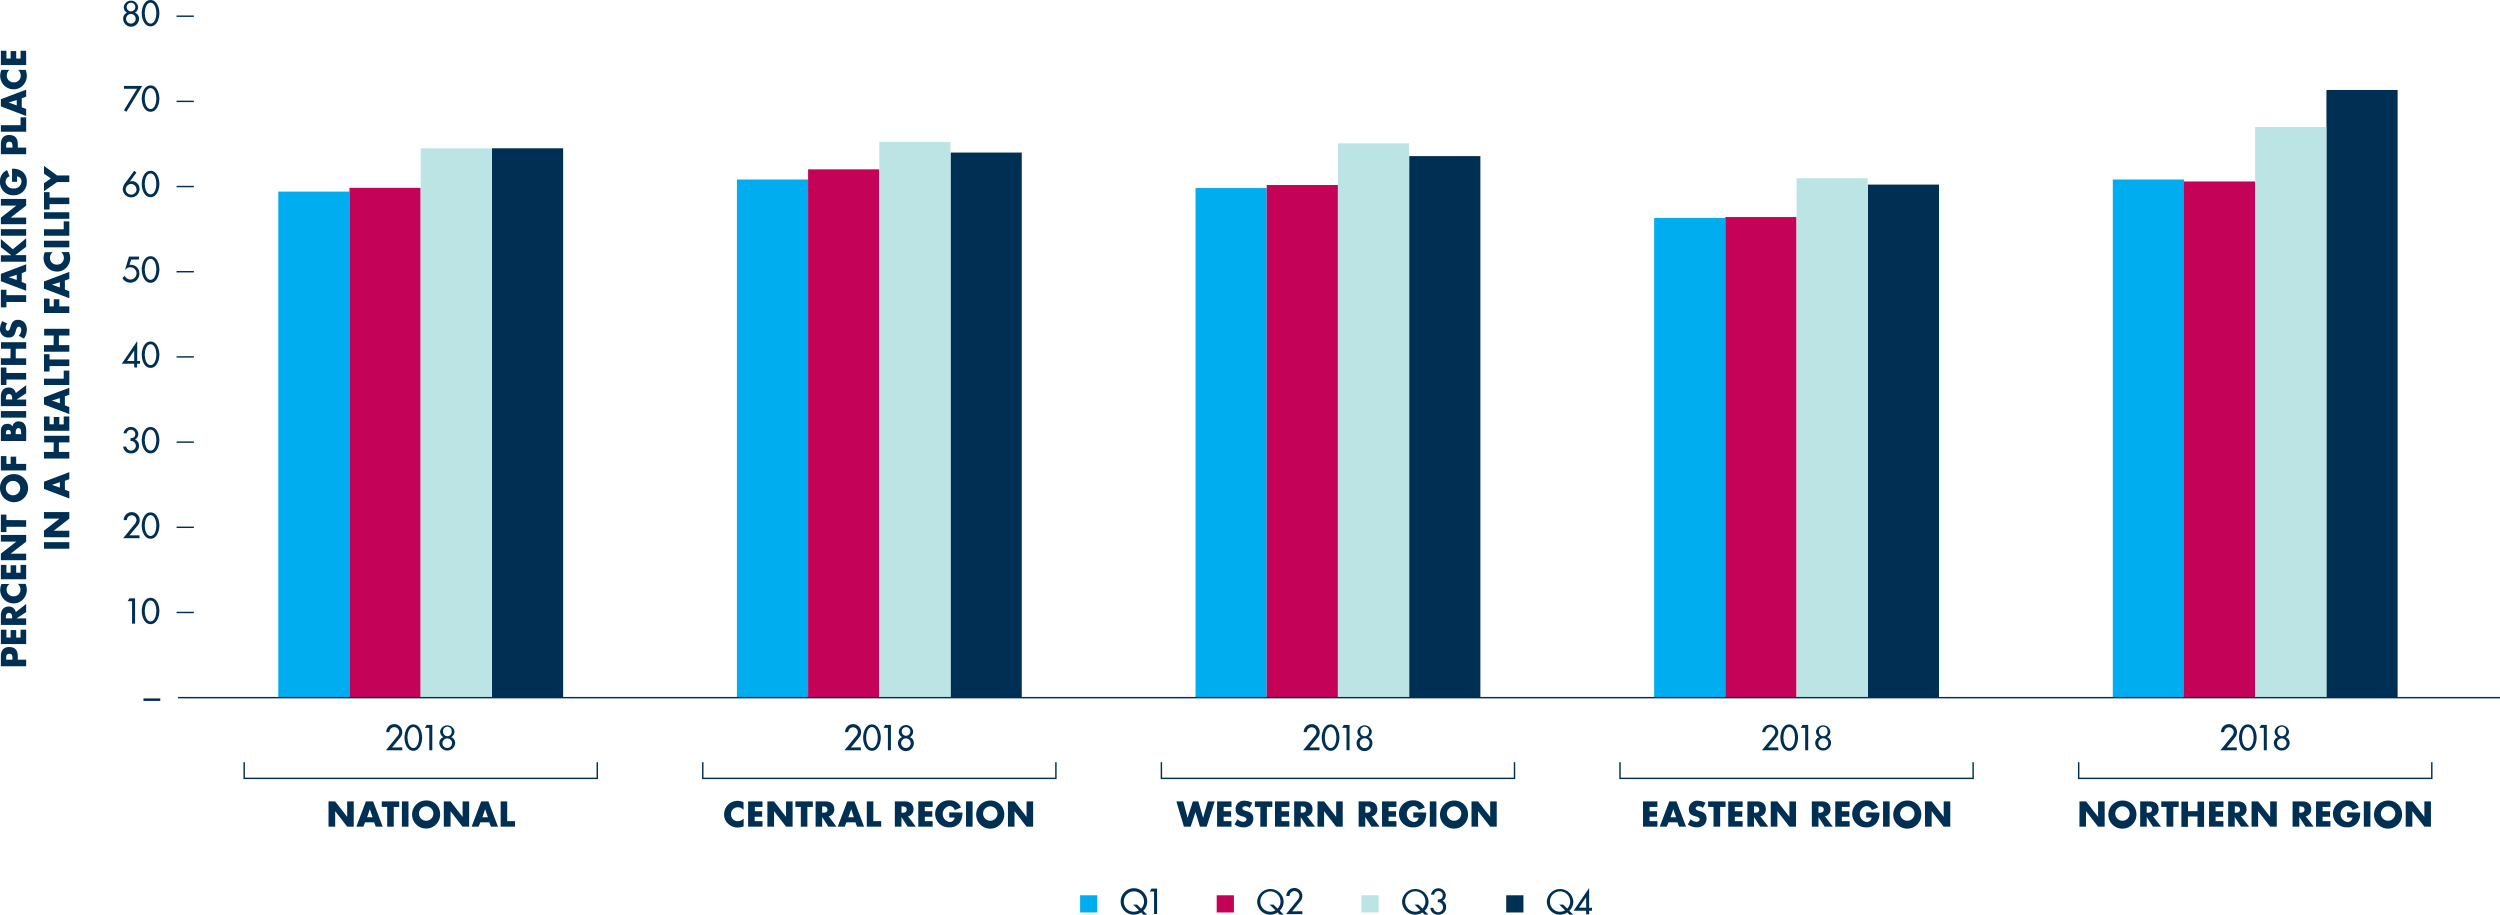 <svg xmlns="http://www.w3.org/2000/svg" viewBox="0 0 521.57 190.83"><defs><style>.cls-1{fill:#002f54;}.cls-2{fill:#00aeef;}.cls-3{fill:#c40257;}.cls-4{fill:#bce4e5;}.cls-5{fill:none;stroke:#002f54;stroke-miterlimit:10;stroke-width:0.3px;}</style></defs><title>uganda-figure6_1</title><g id="Layer_2" data-name="Layer 2"><g id="Art"><rect class="cls-1" x="102.64" y="30.94" width="14.85" height="114.61"/><rect class="cls-2" x="58.06" y="39.97" width="14.85" height="105.57"/><rect class="cls-3" x="72.91" y="39.19" width="14.85" height="106.35"/><rect class="cls-4" x="87.76" y="30.94" width="14.85" height="114.61"/><rect class="cls-1" x="198.32" y="31.83" width="14.85" height="113.72"/><rect class="cls-2" x="153.74" y="37.45" width="14.85" height="108.1"/><rect class="cls-3" x="168.59" y="35.33" width="14.85" height="110.21"/><rect class="cls-4" x="183.45" y="29.6" width="14.85" height="115.94"/><rect class="cls-1" x="294" y="32.57" width="14.85" height="112.97"/><rect class="cls-2" x="249.42" y="39.23" width="14.85" height="106.32"/><rect class="cls-3" x="264.27" y="38.6" width="14.85" height="106.95"/><rect class="cls-4" x="279.13" y="29.9" width="14.85" height="115.65"/><rect class="cls-1" x="389.68" y="38.51" width="14.85" height="107.04"/><rect class="cls-2" x="345.1" y="45.47" width="14.85" height="100.08"/><rect class="cls-3" x="359.95" y="45.28" width="14.85" height="100.27"/><rect class="cls-4" x="374.81" y="37.18" width="14.85" height="108.37"/><rect class="cls-1" x="485.36" y="18.77" width="14.85" height="126.78"/><rect class="cls-2" x="440.79" y="37.45" width="14.85" height="108.1"/><rect class="cls-3" x="455.63" y="37.86" width="14.85" height="107.69"/><rect class="cls-4" x="470.49" y="26.49" width="14.85" height="119.06"/><path class="cls-1" d="M33.44,145.71v.52H29.93v-.52Z"/><line class="cls-5" x1="37.15" y1="145.55" x2="521.57" y2="145.55"/><path class="cls-1" d="M68.54,167.19h1.37l2.52,3.23h0v-3.23h1.37v5.28H72.44l-2.51-3.23h0v3.23H68.54Z"/><path class="cls-1" d="M76.16,171.56l-.36.91H74.34l2-5.28h1.5l2,5.28H78.4l-.35-.91Zm1-2.74h0l-.57,1.68h1.14Z"/><path class="cls-1" d="M82.15,172.47H80.78v-4.12H79.65v-1.16h3.64v1.16H82.15Z"/><path class="cls-1" d="M85.22,172.47H83.85v-5.28h1.37Z"/><path class="cls-1" d="M91.82,169.73A2.93,2.93,0,1,1,88.9,167,2.81,2.81,0,0,1,91.82,169.73Zm-4.41,0a1.49,1.49,0,1,0,3,0,1.49,1.49,0,0,0-3,0Z"/><path class="cls-1" d="M92.59,167.19H94l2.51,3.23h0v-3.23h1.37v5.28H96.49L94,169.24h0v3.23H92.59Z"/><path class="cls-1" d="M100.21,171.56l-.36.91H98.39l2-5.28h1.5l2,5.28h-1.47l-.34-.91Zm1-2.74h0l-.56,1.68h1.14Z"/><path class="cls-1" d="M105.81,171.31h1.64v1.16h-3v-5.28h1.37Z"/><polyline class="cls-5" points="50.94 159.01 50.94 162.39 124.61 162.39 124.61 159.01"/><path class="cls-1" d="M155.14,169a1.51,1.51,0,0,0-1.21-.58,1.4,1.4,0,0,0-1.41,1.47,1.37,1.37,0,0,0,1.43,1.43,1.57,1.57,0,0,0,1.19-.56v1.65a3.94,3.94,0,0,1-1.22.24,2.94,2.94,0,0,1-2-.78,2.58,2.58,0,0,1-.85-2,2.77,2.77,0,0,1,.78-1.93,2.84,2.84,0,0,1,2-.86,3.24,3.24,0,0,1,1.26.27Z"/><path class="cls-1" d="M157.49,168.35v.89H159v1.16h-1.55v.91h1.63v1.16h-3v-5.28h3v1.16Z"/><path class="cls-1" d="M160.1,167.19h1.37l2.52,3.23h0v-3.23h1.37v5.28H164l-2.51-3.23h0v3.23H160.1Z"/><path class="cls-1" d="M168.44,172.47h-1.37v-4.12h-1.13v-1.16h3.64v1.16h-1.14Z"/><path class="cls-1" d="M174.53,172.47h-1.71l-1.29-2h0v2h-1.37v-5.28h2.05c1.05,0,1.84.5,1.84,1.63a1.43,1.43,0,0,1-1.16,1.49Zm-3-2.91h.14c.44,0,.95-.08.95-.66s-.51-.66-.95-.66h-.14Z"/><path class="cls-1" d="M176.59,171.56l-.36.91h-1.46l2-5.28h1.5l2,5.28h-1.46l-.35-.91Zm1-2.74h0L177,170.5h1.14Z"/><path class="cls-1" d="M182.19,171.31h1.65v1.16h-3v-5.28h1.37Z"/><path class="cls-1" d="M191.08,172.47h-1.71l-1.3-2h0v2h-1.38v-5.28h2.06c1,0,1.83.5,1.83,1.63a1.42,1.42,0,0,1-1.15,1.49Zm-3-2.91h.13c.45,0,.95-.08.95-.66s-.5-.66-.95-.66h-.13Z"/><path class="cls-1" d="M192.94,168.35v.89h1.55v1.16h-1.55v.91h1.64v1.16h-3v-5.28h3v1.16Z"/><path class="cls-1" d="M200.78,169.52a3.37,3.37,0,0,1-.54,2.09,2.55,2.55,0,0,1-2.18,1,2.82,2.82,0,1,1,.05-5.63,2.44,2.44,0,0,1,2.38,1.48l-1.3.54a1.2,1.2,0,0,0-1.14-.84,1.69,1.69,0,0,0,0,3.32,1,1,0,0,0,1.11-.92h-1.12v-1.08Z"/><path class="cls-1" d="M202.91,172.47h-1.37v-5.28h1.37Z"/><path class="cls-1" d="M209.51,169.73a2.93,2.93,0,1,1-2.92-2.71A2.81,2.81,0,0,1,209.51,169.73Zm-4.41,0a1.5,1.5,0,1,0,3,0,1.5,1.5,0,0,0-3,0Z"/><path class="cls-1" d="M210.28,167.19h1.37l2.52,3.23h0v-3.23h1.37v5.28h-1.37l-2.51-3.23h0v3.23h-1.37Z"/><polyline class="cls-5" points="146.62 159.01 146.62 162.39 220.29 162.39 220.29 159.01"/><path class="cls-1" d="M247.76,170.6h0l1.11-3.41H250l1,3.41h0l1-3.41h1.43l-1.69,5.28h-1.4l-.93-3.06h0l-1,3.06H247l-1.58-5.28h1.43Z"/><path class="cls-1" d="M255.29,168.35v.89h1.55v1.16h-1.55v.91h1.63v1.16h-3v-5.28h3v1.16Z"/><path class="cls-1" d="M260.71,168.55a1.43,1.43,0,0,0-.91-.35c-.25,0-.59.15-.59.44s.38.43.61.51l.35.1c.74.22,1.31.59,1.31,1.44a1.81,1.81,0,0,1-.55,1.43,2.31,2.31,0,0,1-1.5.49,3.22,3.22,0,0,1-1.85-.6l.58-1.11a1.86,1.86,0,0,0,1.22.55c.32,0,.67-.16.67-.53s-.54-.52-.84-.6c-.86-.25-1.42-.47-1.42-1.5a1.71,1.71,0,0,1,1.82-1.77,3.57,3.57,0,0,1,1.65.44Z"/><path class="cls-1" d="M264.31,172.47h-1.37v-4.12H261.8v-1.16h3.64v1.16h-1.13Z"/><path class="cls-1" d="M267.38,168.35v.89h1.54v1.16h-1.54v.91H269v1.16h-3v-5.28h3v1.16Z"/><path class="cls-1" d="M274.38,172.47h-1.71l-1.3-2h0v2H270v-5.28H272c1,0,1.83.5,1.83,1.63a1.42,1.42,0,0,1-1.15,1.49Zm-3-2.91h.13c.45,0,.95-.08.95-.66s-.5-.66-.95-.66h-.13Z"/><path class="cls-1" d="M274.88,167.19h1.37l2.51,3.23h0v-3.23h1.37v5.28h-1.37l-2.52-3.23h0v3.23h-1.37Z"/><path class="cls-1" d="M287.84,172.47h-1.71l-1.3-2h0v2h-1.38v-5.28h2.06c1,0,1.83.5,1.83,1.63a1.42,1.42,0,0,1-1.15,1.49Zm-3-2.91H285c.45,0,.95-.08.95-.66s-.5-.66-.95-.66h-.13Z"/><path class="cls-1" d="M289.7,168.35v.89h1.55v1.16H289.7v.91h1.63v1.16h-3v-5.28h3v1.16Z"/><path class="cls-1" d="M297.54,169.52a3.37,3.37,0,0,1-.54,2.09,2.55,2.55,0,0,1-2.18,1,2.82,2.82,0,1,1,.05-5.63,2.44,2.44,0,0,1,2.38,1.48L296,169a1.2,1.2,0,0,0-1.14-.84,1.69,1.69,0,0,0,0,3.32,1,1,0,0,0,1.11-.92h-1.12v-1.08Z"/><path class="cls-1" d="M299.67,172.47H298.3v-5.28h1.37Z"/><path class="cls-1" d="M306.27,169.73a2.93,2.93,0,1,1-2.92-2.71A2.81,2.81,0,0,1,306.27,169.73Zm-4.41,0a1.49,1.49,0,1,0,3,0,1.49,1.49,0,0,0-3,0Z"/><path class="cls-1" d="M307,167.19h1.37l2.52,3.23h0v-3.23h1.37v5.28h-1.37l-2.52-3.23h0v3.23H307Z"/><polyline class="cls-5" points="242.3 159.01 242.3 162.39 315.97 162.39 315.97 159.01"/><path class="cls-1" d="M344.15,168.35v.89h1.54v1.16h-1.54v.91h1.63v1.16h-3v-5.28h3v1.16Z"/><path class="cls-1" d="M348.1,171.56l-.37.91h-1.46l2-5.28h1.49l2,5.28h-1.46l-.34-.91Zm1-2.74h0l-.57,1.68h1.15Z"/><path class="cls-1" d="M355.27,168.55a1.43,1.43,0,0,0-.91-.35c-.25,0-.59.15-.59.44s.37.43.61.51l.35.1c.74.22,1.3.59,1.3,1.44a1.8,1.8,0,0,1-.54,1.43,2.33,2.33,0,0,1-1.5.49,3.25,3.25,0,0,1-1.86-.6l.59-1.11a1.84,1.84,0,0,0,1.22.55c.32,0,.66-.16.66-.53s-.54-.52-.83-.6c-.86-.25-1.43-.47-1.43-1.5a1.71,1.71,0,0,1,1.82-1.77,3.58,3.58,0,0,1,1.66.44Z"/><path class="cls-1" d="M358.87,172.47h-1.38v-4.12h-1.13v-1.16H360v1.16h-1.13Z"/><path class="cls-1" d="M361.93,168.35v.89h1.55v1.16h-1.55v.91h1.63v1.16h-3v-5.28h3v1.16Z"/><path class="cls-1" d="M368.93,172.47h-1.7l-1.3-2h0v2h-1.37v-5.28h2c1.05,0,1.84.5,1.84,1.63a1.43,1.43,0,0,1-1.16,1.49Zm-3-2.91h.14c.45,0,.95-.08.95-.66s-.5-.66-.95-.66h-.14Z"/><path class="cls-1" d="M369.43,167.19h1.38l2.51,3.23h0v-3.23h1.38v5.28h-1.38l-2.51-3.23h0v3.23h-1.38Z"/><path class="cls-1" d="M382.39,172.47h-1.71l-1.29-2h0v2H378v-5.28h2.05c1.05,0,1.84.5,1.84,1.63a1.43,1.43,0,0,1-1.16,1.49Zm-3-2.91h.14c.44,0,.95-.08.95-.66s-.51-.66-.95-.66h-.14Z"/><path class="cls-1" d="M384.26,168.35v.89h1.55v1.16h-1.55v.91h1.63v1.16h-3v-5.28h3v1.16Z"/><path class="cls-1" d="M392.1,169.52a3.44,3.44,0,0,1-.54,2.09,2.57,2.57,0,0,1-2.18,1,2.82,2.82,0,1,1,.05-5.63,2.45,2.45,0,0,1,2.38,1.48l-1.3.54a1.2,1.2,0,0,0-1.14-.84,1.69,1.69,0,0,0,0,3.32,1,1,0,0,0,1.1-.92h-1.12v-1.08Z"/><path class="cls-1" d="M394.23,172.47h-1.37v-5.28h1.37Z"/><path class="cls-1" d="M400.83,169.73a2.93,2.93,0,1,1-2.92-2.71A2.82,2.82,0,0,1,400.83,169.73Zm-4.41,0a1.49,1.49,0,1,0,3,0,1.49,1.49,0,0,0-3,0Z"/><path class="cls-1" d="M401.59,167.19H403l2.51,3.23h0v-3.23h1.37v5.28H405.5L403,169.24h0v3.23h-1.38Z"/><polyline class="cls-5" points="337.98 159.01 337.98 162.39 411.65 162.39 411.65 159.01"/><path class="cls-1" d="M433.84,167.19h1.37l2.51,3.23h0v-3.23h1.37v5.28h-1.37l-2.52-3.23h0v3.23h-1.37Z"/><path class="cls-1" d="M445.71,169.73a2.93,2.93,0,1,1-2.92-2.71A2.81,2.81,0,0,1,445.71,169.73Zm-4.41,0a1.49,1.49,0,1,0,3,0,1.49,1.49,0,0,0-3,0Z"/><path class="cls-1" d="M450.87,172.47h-1.71l-1.29-2h0v2h-1.37v-5.28h2c1.05,0,1.84.5,1.84,1.63a1.43,1.43,0,0,1-1.16,1.49Zm-3-2.91H448c.45,0,.95-.08.95-.66s-.5-.66-.95-.66h-.14Z"/><path class="cls-1" d="M453.41,172.47H452v-4.12H450.9v-1.16h3.64v1.16h-1.13Z"/><path class="cls-1" d="M458.46,169.23v-2h1.37v5.28h-1.37v-2.16h-2v2.16H455.1v-5.28h1.38v2Z"/><path class="cls-1" d="M462.24,168.35v.89h1.54v1.16h-1.54v.91h1.63v1.16h-3v-5.28h3v1.16Z"/><path class="cls-1" d="M469.24,172.47h-1.71l-1.3-2h0v2h-1.37v-5.28h2c1,0,1.83.5,1.83,1.63a1.42,1.42,0,0,1-1.15,1.49Zm-3-2.91h.13c.45,0,.95-.08.95-.66s-.5-.66-.95-.66h-.13Z"/><path class="cls-1" d="M469.74,167.19h1.37l2.51,3.23h0v-3.23H475v5.28h-1.37l-2.52-3.23h0v3.23h-1.37Z"/><path class="cls-1" d="M482.7,172.47H481l-1.3-2h0v2H478.3v-5.28h2.06c1,0,1.83.5,1.83,1.63a1.43,1.43,0,0,1-1.15,1.49Zm-3-2.91h.13c.45,0,.95-.08.95-.66s-.5-.66-.95-.66h-.13Z"/><path class="cls-1" d="M484.56,168.35v.89h1.55v1.16h-1.55v.91h1.63v1.16h-3v-5.28h3v1.16Z"/><path class="cls-1" d="M492.4,169.52a3.37,3.37,0,0,1-.54,2.09,2.55,2.55,0,0,1-2.18,1,2.82,2.82,0,1,1,.05-5.63,2.44,2.44,0,0,1,2.38,1.48l-1.3.54a1.2,1.2,0,0,0-1.14-.84,1.69,1.69,0,0,0,0,3.32,1,1,0,0,0,1.11-.92h-1.12v-1.08Z"/><path class="cls-1" d="M494.53,172.47h-1.37v-5.28h1.37Z"/><path class="cls-1" d="M501.13,169.73a2.93,2.93,0,1,1-2.92-2.71A2.81,2.81,0,0,1,501.13,169.73Zm-4.41,0a1.49,1.49,0,1,0,3,0,1.49,1.49,0,0,0-3,0Z"/><path class="cls-1" d="M501.9,167.19h1.37l2.52,3.23h0v-3.23h1.37v5.28H505.8l-2.52-3.23h0v3.23H501.9Z"/><polyline class="cls-5" points="433.67 159.01 433.67 162.39 507.34 162.39 507.34 159.01"/><path class="cls-1" d="M26.51,2.65a1.31,1.31,0,0,1-.69-1.18,1.51,1.51,0,0,1,3,0,1.31,1.31,0,0,1-.69,1.18A1.27,1.27,0,0,1,29,3.92a1.65,1.65,0,0,1-3.3,0A1.27,1.27,0,0,1,26.51,2.65Zm-.2,1.27a1,1,0,0,0,2,0,1,1,0,0,0-2,0Zm.12-2.45a.9.9,0,0,0,1.8,0,.9.9,0,1,0-1.8,0Z"/><path class="cls-1" d="M29.57,2.75c0-1.08.48-2.75,1.84-2.75s1.84,1.67,1.84,2.75S32.77,5.5,31.41,5.5,29.57,3.83,29.57,2.75Zm.63,0c0,.72.27,2.17,1.21,2.17s1.21-1.45,1.21-2.17S32.36.56,31.41.56,30.2,2,30.2,2.75Z"/><path class="cls-1" d="M28.47,36l-1.4,1.91h0a1.24,1.24,0,0,1,.52-.12,1.61,1.61,0,0,1,1.52,1.65,1.73,1.73,0,0,1-1.74,1.74,1.77,1.77,0,0,1-1.76-1.69,2.39,2.39,0,0,1,.58-1.4L28,35.63Zm0,3.52a1.15,1.15,0,0,0-1.12-1.14,1.17,1.17,0,0,0-1.12,1.1,1.14,1.14,0,0,0,1.12,1.12A1.12,1.12,0,0,0,28.49,39.47Z"/><path class="cls-1" d="M29.57,38.38c0-1.08.48-2.75,1.84-2.75s1.84,1.67,1.84,2.75-.48,2.76-1.84,2.76S29.57,39.46,29.57,38.38Zm.63,0c0,.73.27,2.17,1.21,2.17s1.21-1.44,1.21-2.17-.26-2.19-1.21-2.19S30.2,37.65,30.2,38.38Z"/><path class="cls-1" d="M27.37,54.16,27,55.25l.37,0a1.75,1.75,0,0,1,1.7,1.85,1.86,1.86,0,0,1-2,1.87A1.83,1.83,0,0,1,25.54,58l.49-.46a1.31,1.31,0,0,0,1.17.78,1.28,1.28,0,1,0-1-2.08H26.1l.81-2.71H29v.6Z"/><path class="cls-1" d="M29.57,56.2c0-1.08.48-2.75,1.84-2.75s1.84,1.67,1.84,2.75S32.77,59,31.41,59,29.57,57.28,29.57,56.2Zm.63,0c0,.73.27,2.18,1.21,2.18s1.21-1.45,1.21-2.18S32.36,54,31.41,54,30.2,55.47,30.2,56.19Z"/><path class="cls-1" d="M25.86,18.53v-.6h3.81l-3.3,5.39L25.86,23l2.73-4.48Z"/><path class="cls-1" d="M29.57,20.57c0-1.09.48-2.75,1.84-2.75s1.84,1.66,1.84,2.75-.48,2.75-1.84,2.75S29.57,21.65,29.57,20.57Zm.63,0c0,.73.27,2.17,1.21,2.17s1.21-1.44,1.21-2.17-.26-2.18-1.21-2.18S30.2,19.83,30.2,20.56Z"/><path class="cls-1" d="M29.21,75.31v.58H28.6v.77H28v-.77h-2.6l3.23-4.74v4.16ZM28,73.14h0l-1.49,2.17H28Z"/><path class="cls-1" d="M29.57,74c0-1.09.48-2.75,1.84-2.75s1.84,1.66,1.84,2.75-.48,2.75-1.84,2.75S29.57,75.1,29.57,74Zm.63,0c0,.73.27,2.17,1.21,2.17s1.21-1.44,1.21-2.17-.26-2.18-1.21-2.18S30.2,73.28,30.2,74Z"/><path class="cls-1" d="M27.22,91.41c.57,0,1-.21,1-.85a.88.88,0,0,0-.92-.9.85.85,0,0,0-.88.75h-.65a1.55,1.55,0,0,1,3.08.09,1.29,1.29,0,0,1-.68,1.19A1.37,1.37,0,0,1,29,93a1.56,1.56,0,0,1-1.68,1.59,1.54,1.54,0,0,1-1.62-1.42h.64a1,1,0,0,0,1,.84,1,1,0,0,0,1-1,1,1,0,0,0-1.11-1Z"/><path class="cls-1" d="M29.57,91.83c0-1.08.48-2.75,1.84-2.75s1.84,1.67,1.84,2.75-.48,2.76-1.84,2.76S29.57,92.91,29.57,91.83Zm.63,0c0,.73.27,2.17,1.21,2.17s1.21-1.44,1.21-2.17-.26-2.19-1.21-2.19S30.2,91.1,30.2,91.83Z"/><path class="cls-1" d="M29.1,111.69v.6H25.69L28,109.45a1.6,1.6,0,0,0,.47-.94,1,1,0,0,0-1-1,1,1,0,0,0-1,1h-.66a1.67,1.67,0,0,1,3.34,0,1.79,1.79,0,0,1-.39,1.09L27,111.69Z"/><path class="cls-1" d="M29.57,109.65c0-1.08.48-2.75,1.84-2.75s1.84,1.67,1.84,2.75-.48,2.75-1.84,2.75S29.57,110.73,29.57,109.65Zm.63,0c0,.73.27,2.17,1.21,2.17s1.21-1.44,1.21-2.17-.26-2.18-1.21-2.18S30.2,108.92,30.2,109.64Z"/><path class="cls-1" d="M26.63,125.43l.37-.6h1.18v5.28h-.63v-4.68Z"/><path class="cls-1" d="M29.57,127.47c0-1.09.48-2.75,1.84-2.75s1.84,1.66,1.84,2.75-.48,2.75-1.84,2.75S29.57,128.55,29.57,127.47Zm.63,0c0,.73.27,2.17,1.21,2.17s1.21-1.44,1.21-2.17-.26-2.18-1.21-2.18S30.2,126.73,30.2,127.46Z"/><rect class="cls-2" x="225.34" y="186.78" width="3.59" height="3.59"/><path class="cls-1" d="M238.53,190.83l-.45-.47a2.8,2.8,0,0,1-1.51.47,2.73,2.73,0,0,1-2.77-2.75,2.77,2.77,0,0,1,5.54,0,2.67,2.67,0,0,1-.83,1.94l.82.81Zm-.47-1.28a2,2,0,0,0,.62-1.47,2.11,2.11,0,1,0-4.22,0,2.08,2.08,0,0,0,3.16,1.83l-1.21-1.18h.82Z"/><path class="cls-1" d="M239.86,186l.36-.61h1.18v5.29h-.63V186Z"/><rect class="cls-3" x="253.84" y="186.78" width="3.59" height="3.59"/><path class="cls-1" d="M267,190.83l-.45-.47a2.77,2.77,0,0,1-1.51.47,2.73,2.73,0,0,1-2.76-2.75,2.77,2.77,0,0,1,5.53,0A2.67,2.67,0,0,1,267,190l.82.81Zm-.47-1.28a2,2,0,0,0,.62-1.47,2.11,2.11,0,1,0-4.22,0,2.12,2.12,0,0,0,2.11,2.13,2.07,2.07,0,0,0,1.05-.3l-1.21-1.18h.82Z"/><path class="cls-1" d="M271.71,190.11v.61H268.3l2.31-2.84a1.65,1.65,0,0,0,.47-.95,1,1,0,0,0-2.05,0h-.66a1.67,1.67,0,0,1,3.34,0,1.7,1.7,0,0,1-.39,1.08l-1.74,2.12Z"/><rect class="cls-4" x="284.04" y="186.78" width="3.59" height="3.59"/><path class="cls-1" d="M297.23,190.83l-.45-.47a2.77,2.77,0,0,1-1.51.47,2.73,2.73,0,0,1-2.76-2.75,2.77,2.77,0,0,1,5.53,0,2.67,2.67,0,0,1-.83,1.94l.82.81Zm-.46-1.28a2.11,2.11,0,1,0-3.61-1.47,2.12,2.12,0,0,0,2.11,2.13,2.07,2.07,0,0,0,1.05-.3l-1.21-1.18h.82Z"/><path class="cls-1" d="M300,187.65c.57,0,1-.21,1-.85a.88.88,0,0,0-.92-.9.85.85,0,0,0-.88.75h-.65a1.55,1.55,0,0,1,3.08.1,1.31,1.31,0,0,1-.68,1.19,1.35,1.35,0,0,1,.75,1.31,1.56,1.56,0,0,1-1.68,1.58,1.53,1.53,0,0,1-1.61-1.42h.63a1,1,0,0,0,2-.19,1,1,0,0,0-1.11-1Z"/><rect class="cls-1" x="314.24" y="186.78" width="3.59" height="3.59"/><path class="cls-1" d="M327.43,190.83l-.45-.47a2.77,2.77,0,0,1-1.51.47,2.73,2.73,0,0,1-2.76-2.75,2.77,2.77,0,0,1,5.53,0,2.67,2.67,0,0,1-.83,1.94l.82.81Zm-.47-1.28a2,2,0,0,0,.62-1.47,2.11,2.11,0,1,0-4.22,0,2.08,2.08,0,0,0,3.16,1.83l-1.21-1.18h.82Z"/><path class="cls-1" d="M332.14,189.37V190h-.6v.77h-.63V190H328.3l3.24-4.74v4.16Zm-1.23-2.18h0l-1.48,2.18h1.5Z"/><path class="cls-1" d="M83.92,155.92v.6H80.51l2.31-2.83a1.65,1.65,0,0,0,.47-.95,1,1,0,0,0-2.06,0h-.65a1.67,1.67,0,0,1,3.34,0,1.77,1.77,0,0,1-.39,1.09l-1.74,2.12Z"/><path class="cls-1" d="M84.39,153.88c0-1.08.48-2.75,1.84-2.75s1.84,1.67,1.84,2.75-.48,2.76-1.84,2.76S84.39,155,84.39,153.88Zm.63,0c0,.73.27,2.17,1.21,2.17s1.21-1.44,1.21-2.17-.26-2.19-1.21-2.19S85,153.15,85,153.88Z"/><path class="cls-1" d="M88.64,151.85l.37-.61h1.18v5.28h-.63v-4.67Z"/><path class="cls-1" d="M92.52,153.79a1.33,1.33,0,0,1-.7-1.19,1.52,1.52,0,0,1,3,0,1.34,1.34,0,0,1-.69,1.19,1.28,1.28,0,0,1,.83,1.26,1.66,1.66,0,0,1-3.31,0A1.28,1.28,0,0,1,92.52,153.79Zm-.21,1.26a1,1,0,0,0,2,0,1,1,0,0,0-2,0Zm.13-2.45a.9.9,0,1,0,1.79,0,.9.9,0,1,0-1.79,0Z"/><path class="cls-1" d="M179.6,155.92v.6h-3.41l2.31-2.83a1.65,1.65,0,0,0,.47-.95,1,1,0,0,0-1-1,1,1,0,0,0-1,1h-.66a1.67,1.67,0,0,1,3.34,0,1.77,1.77,0,0,1-.39,1.09l-1.74,2.12Z"/><path class="cls-1" d="M180.07,153.88c0-1.08.48-2.75,1.84-2.75s1.85,1.67,1.85,2.75-.49,2.76-1.85,2.76S180.07,155,180.07,153.88Zm.63,0c0,.73.27,2.17,1.21,2.17s1.22-1.44,1.22-2.17-.27-2.19-1.22-2.19S180.7,153.15,180.7,153.88Z"/><path class="cls-1" d="M184.33,151.85l.36-.61h1.18v5.28h-.63v-4.67Z"/><path class="cls-1" d="M188.2,153.79a1.34,1.34,0,0,1-.69-1.19,1.51,1.51,0,0,1,3,0,1.34,1.34,0,0,1-.69,1.19,1.27,1.27,0,0,1,.83,1.26,1.65,1.65,0,0,1-3.3,0A1.27,1.27,0,0,1,188.2,153.79Zm-.2,1.26a1,1,0,0,0,2,0,1,1,0,0,0-2,0Zm.12-2.45a.9.9,0,1,0,1.8,0,.9.9,0,1,0-1.8,0Z"/><path class="cls-1" d="M275.28,155.92v.6h-3.41l2.31-2.83a1.65,1.65,0,0,0,.47-.95,1,1,0,0,0-2,0h-.66a1.67,1.67,0,0,1,3.34,0,1.71,1.71,0,0,1-.39,1.09l-1.74,2.12Z"/><path class="cls-1" d="M275.75,153.88c0-1.08.48-2.75,1.85-2.75s1.84,1.67,1.84,2.75-.48,2.76-1.84,2.76S275.75,155,275.75,153.88Zm.64,0c0,.73.26,2.17,1.21,2.17s1.21-1.44,1.21-2.17-.27-2.19-1.21-2.19S276.39,153.15,276.39,153.88Z"/><path class="cls-1" d="M280,151.85l.36-.61h1.19v5.28h-.63v-4.67Z"/><path class="cls-1" d="M283.88,153.79a1.34,1.34,0,0,1-.69-1.19,1.52,1.52,0,0,1,3,0,1.33,1.33,0,0,1-.7,1.19,1.27,1.27,0,0,1,.83,1.26,1.65,1.65,0,0,1-3.3,0A1.28,1.28,0,0,1,283.88,153.79Zm-.2,1.26a1,1,0,0,0,2.05,0,1,1,0,0,0-2.05,0Zm.13-2.45a.9.9,0,1,0,1.79,0,.9.9,0,1,0-1.79,0Z"/><path class="cls-1" d="M371,155.92v.6h-3.42l2.32-2.83a1.72,1.72,0,0,0,.47-.95,1,1,0,0,0-2.06,0h-.66a1.68,1.68,0,0,1,3.35,0,1.72,1.72,0,0,1-.4,1.09l-1.73,2.12Z"/><path class="cls-1" d="M371.44,153.88c0-1.08.47-2.75,1.84-2.75s1.84,1.67,1.84,2.75-.48,2.76-1.84,2.76S371.44,155,371.44,153.88Zm.63,0c0,.73.26,2.17,1.21,2.17s1.21-1.44,1.21-2.17-.26-2.19-1.21-2.19S372.07,153.15,372.07,153.88Z"/><path class="cls-1" d="M375.69,151.85l.37-.61h1.18v5.28h-.63v-4.67Z"/><path class="cls-1" d="M379.56,153.79a1.34,1.34,0,0,1-.69-1.19,1.52,1.52,0,0,1,3,0,1.33,1.33,0,0,1-.7,1.19,1.28,1.28,0,0,1,.84,1.26,1.66,1.66,0,0,1-3.31,0A1.28,1.28,0,0,1,379.56,153.79Zm-.2,1.26a1,1,0,0,0,2.05,0,1,1,0,0,0-2.05,0Zm.13-2.45a.9.9,0,1,0,1.79,0,.9.9,0,1,0-1.79,0Z"/><path class="cls-1" d="M466.65,155.92v.6h-3.41l2.31-2.83a1.65,1.65,0,0,0,.47-.95,1,1,0,0,0-1-1,1,1,0,0,0-1,1h-.66a1.67,1.67,0,0,1,3.34,0,1.77,1.77,0,0,1-.39,1.09l-1.74,2.12Z"/><path class="cls-1" d="M467.12,153.88c0-1.08.48-2.75,1.84-2.75s1.84,1.67,1.84,2.75-.48,2.76-1.84,2.76S467.12,155,467.12,153.88Zm.63,0c0,.73.27,2.17,1.21,2.17s1.21-1.44,1.21-2.17-.26-2.19-1.21-2.19S467.75,153.15,467.75,153.88Z"/><path class="cls-1" d="M471.37,151.85l.37-.61h1.18v5.28h-.63v-4.67Z"/><path class="cls-1" d="M475.25,153.79a1.33,1.33,0,0,1-.7-1.19,1.52,1.52,0,0,1,3,0,1.34,1.34,0,0,1-.69,1.19,1.28,1.28,0,0,1,.83,1.26,1.66,1.66,0,0,1-3.31,0A1.28,1.28,0,0,1,475.25,153.79Zm-.21,1.26a1,1,0,0,0,2,0,1,1,0,0,0-2,0Zm.13-2.45a.9.9,0,1,0,1.79,0,.9.9,0,1,0-1.79,0Z"/><line class="cls-5" x1="36.84" y1="127.78" x2="40.44" y2="127.78"/><line class="cls-5" x1="36.84" y1="110.01" x2="40.44" y2="110.01"/><line class="cls-5" x1="36.84" y1="92.24" x2="40.44" y2="92.24"/><line class="cls-5" x1="36.84" y1="74.46" x2="40.44" y2="74.46"/><line class="cls-5" x1="36.84" y1="56.69" x2="40.44" y2="56.69"/><line class="cls-5" x1="36.84" y1="3.38" x2="40.44" y2="3.38"/><line class="cls-5" x1="36.84" y1="21.15" x2="40.44" y2="21.15"/><line class="cls-5" x1="36.84" y1="38.92" x2="40.44" y2="38.92"/><path class="cls-1" d="M.18,139v-2.1c0-1.13.52-1.92,1.73-1.92s1.8.67,1.8,1.87v.78H5.46V139Zm2.42-1.37v-.23c0-.5,0-1-.65-1s-.67.46-.67,1v.23Z"/><path class="cls-1" d="M1.34,133h.88v-1.55H3.38V133h.91v-1.63H5.46v3H.18v-3H1.34Z"/><path class="cls-1" d="M5.46,126v1.71l-2,1.3h2v1.37H.18v-2c0-1,.49-1.83,1.62-1.83a1.41,1.41,0,0,1,1.49,1.15Zm-2.92,3v-.13c0-.45-.08-1-.66-1s-.65.51-.65,1V129Z"/><path class="cls-1" d="M2,121.83A1.51,1.51,0,0,0,1.37,123a1.39,1.39,0,0,0,1.46,1.41A1.38,1.38,0,0,0,4.27,123a1.6,1.6,0,0,0-.56-1.19H5.35a4,4,0,0,1,.25,1.22,2.94,2.94,0,0,1-.78,2,2.6,2.6,0,0,1-2,.85,2.78,2.78,0,0,1-1.93-.78,2.87,2.87,0,0,1-.85-2,3.23,3.23,0,0,1,.26-1.26Z"/><path class="cls-1" d="M1.34,119.48h.88v-1.55H3.38v1.55h.91v-1.63H5.46v3H.18v-3H1.34Z"/><path class="cls-1" d="M.18,116.87V115.5L3.4,113H.18V111.6H5.46V113l-3.24,2.51v0H5.46v1.37Z"/><path class="cls-1" d="M5.46,108.53v1.37H1.34V111H.18v-3.64H1.34v1.14Z"/><path class="cls-1" d="M2.72,98.92A2.93,2.93,0,1,1,0,101.84,2.81,2.81,0,0,1,2.72,98.92Zm0,4.41a1.49,1.49,0,1,0,0-3,1.49,1.49,0,0,0,0,3Z"/><path class="cls-1" d="M1.34,96.78h.88V95.27H3.38v1.51H5.46v1.37H.18v-3H1.34Z"/><path class="cls-1" d="M5.46,92H.18V90c0-.94.36-1.57,1.37-1.57A1.1,1.1,0,0,1,2.63,89h0A1.19,1.19,0,0,1,4,87.93c1.1,0,1.47.95,1.47,1.91ZM2.25,90.58v-.15c0-.36-.06-.74-.51-.74s-.51.43-.51.8v.09Zm2.16,0v-.17c0-.41,0-1.09-.56-1.09s-.58.68-.58,1.12v.14Z"/><path class="cls-1" d="M5.46,85.76v1.37H.18V85.76Z"/><path class="cls-1" d="M5.46,80.34v1.71l-2,1.3h2v1.38H.18V82.68c0-1,.49-1.83,1.62-1.83A1.41,1.41,0,0,1,3.29,82Zm-2.92,3v-.13c0-.45-.08-1-.66-1s-.65.5-.65,1v.13Z"/><path class="cls-1" d="M5.46,77.81v1.37H1.34v1.14H.18V76.67H1.34v1.14Z"/><path class="cls-1" d="M2.21,72.76h-2V71.39H5.46v1.37H3.29v2H5.46v1.37H.18V74.74h2Z"/><path class="cls-1" d="M1.53,67.5a1.43,1.43,0,0,0-.35.91c0,.25.15.59.44.59s.43-.38.51-.61l.1-.35c.22-.74.59-1.31,1.45-1.31a1.8,1.8,0,0,1,1.42.55,2.32,2.32,0,0,1,.5,1.5A3.28,3.28,0,0,1,5,70.64l-1.1-.59a1.9,1.9,0,0,0,.54-1.22c0-.32-.16-.67-.53-.67s-.52.54-.6.84c-.25.86-.47,1.42-1.49,1.42A1.71,1.71,0,0,1,0,68.6,3.56,3.56,0,0,1,.47,67Z"/><path class="cls-1" d="M5.46,61.58V63H1.34v1.13H.18V60.45H1.34v1.13Z"/><path class="cls-1" d="M4.54,58.84l.92.37v1.46l-5.28-2V57.14l5.28-2v1.46L4.54,57Zm-2.73-1h0l1.68.57V57.33Z"/><path class="cls-1" d="M.18,51.57v-1.7L2.68,52l2.78-2.29v1.78L3.17,53.23v0H5.46v1.37H.18V53.25H2.35v0Z"/><path class="cls-1" d="M5.46,47.81v1.37H.18V47.81Z"/><path class="cls-1" d="M.18,46.78V45.41L3.4,42.9v0H.18V41.51H5.46v1.37L2.22,45.4H5.46v1.37Z"/><path class="cls-1" d="M2.51,35.2a3.39,3.39,0,0,1,2.08.54,2.54,2.54,0,0,1,1,2.18,2.67,2.67,0,0,1-2.79,2.82A2.71,2.71,0,0,1,0,37.87a2.46,2.46,0,0,1,1.48-2.38L2,36.79a1.2,1.2,0,0,0-.84,1.14,1.52,1.52,0,0,0,1.67,1.38,1.5,1.5,0,0,0,1.65-1.4,1,1,0,0,0-.91-1.1v1.12H2.51Z"/><path class="cls-1" d="M.18,32.17v-2.1c0-1.13.52-1.91,1.73-1.91s1.8.67,1.8,1.86v.78H5.46v1.37ZM2.6,30.8v-.23c0-.5,0-1-.65-1s-.67.46-.67,1v.23Z"/><path class="cls-1" d="M4.29,26.12V24.48H5.46v3H.18V26.12Z"/><path class="cls-1" d="M4.54,22.38l.92.36V24.2l-5.28-2v-1.5l5.28-2v1.46l-.92.35Zm-2.73-1h0L3.49,22V20.86Z"/><path class="cls-1" d="M2,14.57a1.47,1.47,0,0,0-.58,1.2,1.39,1.39,0,0,0,1.46,1.41,1.37,1.37,0,0,0,1.44-1.43,1.58,1.58,0,0,0-.56-1.18H5.35a3.85,3.85,0,0,1,.25,1.21,2.9,2.9,0,0,1-.78,2,2.6,2.6,0,0,1-2,.85,2.74,2.74,0,0,1-1.93-.78,2.86,2.86,0,0,1-.85-2A3.18,3.18,0,0,1,.3,14.57Z"/><path class="cls-1" d="M1.34,12.21h.88V10.66H3.38v1.55h.91V10.58H5.46v3H.18v-3H1.34Z"/><path class="cls-1" d="M14.46,113.11v1.37H9.18v-1.37Z"/><path class="cls-1" d="M9.18,112.08v-1.37l3.22-2.51v0H9.18v-1.37h5.28v1.37l-3.24,2.52h3.24v1.37Z"/><path class="cls-1" d="M13.54,102.17l.92.37V104l-5.28-2v-1.5l5.28-2v1.47l-.92.34Zm-2.73-1v0l1.68.56v-1.14Z"/><path class="cls-1" d="M11.21,92.29h-2V90.92h5.28v1.37H12.29v2h2.17v1.37H9.18V94.28h2Z"/><path class="cls-1" d="M10.34,88.51h.88V87h1.16v1.54h.91V86.88h1.17v3H9.18v-3h1.16Z"/><path class="cls-1" d="M13.54,84.57l.92.36v1.46l-5.28-2v-1.5l5.28-2v1.46l-.92.34Zm-2.73-1h0l1.68.57V83.05Z"/><path class="cls-1" d="M13.29,79V77.32h1.17v3H9.18V79Z"/><path class="cls-1" d="M14.46,75v1.37H10.34v1.14H9.18V73.89h1.16V75Z"/><path class="cls-1" d="M11.21,70h-2V68.6h5.28V70H12.29v2h2.17v1.38H9.18V72h2Z"/><path class="cls-1" d="M10.34,63.93h.88v-1.5h1.16v1.5h2.08V65.3H9.18v-3h1.16Z"/><path class="cls-1" d="M13.54,60.4l.92.36v1.46l-5.28-2v-1.5l5.28-2v1.46l-.92.35Zm-2.73-1h0l1.68.57V58.88Z"/><path class="cls-1" d="M11,52.59a1.49,1.49,0,0,0-.58,1.2,1.38,1.38,0,0,0,1.46,1.41,1.37,1.37,0,0,0,1.44-1.43,1.6,1.6,0,0,0-.56-1.18h1.64a3.9,3.9,0,0,1,.25,1.21,2.9,2.9,0,0,1-.78,2,2.56,2.56,0,0,1-2,.85,2.74,2.74,0,0,1-1.93-.78,2.86,2.86,0,0,1-.85-2,3.18,3.18,0,0,1,.26-1.25Z"/><path class="cls-1" d="M14.46,50.22V51.6H9.18V50.22Z"/><path class="cls-1" d="M13.29,47.83V46.18h1.17v3H9.18V47.83Z"/><path class="cls-1" d="M14.46,44.28v1.37H9.18V44.28Z"/><path class="cls-1" d="M14.46,41.22v1.37H10.34v1.13H9.18V40.08h1.16v1.14Z"/><path class="cls-1" d="M9.18,39.88V38.23l1.43-1-1.43-1V34.61l2.74,2h2.54v1.37H11.92Z"/></g></g></svg>
